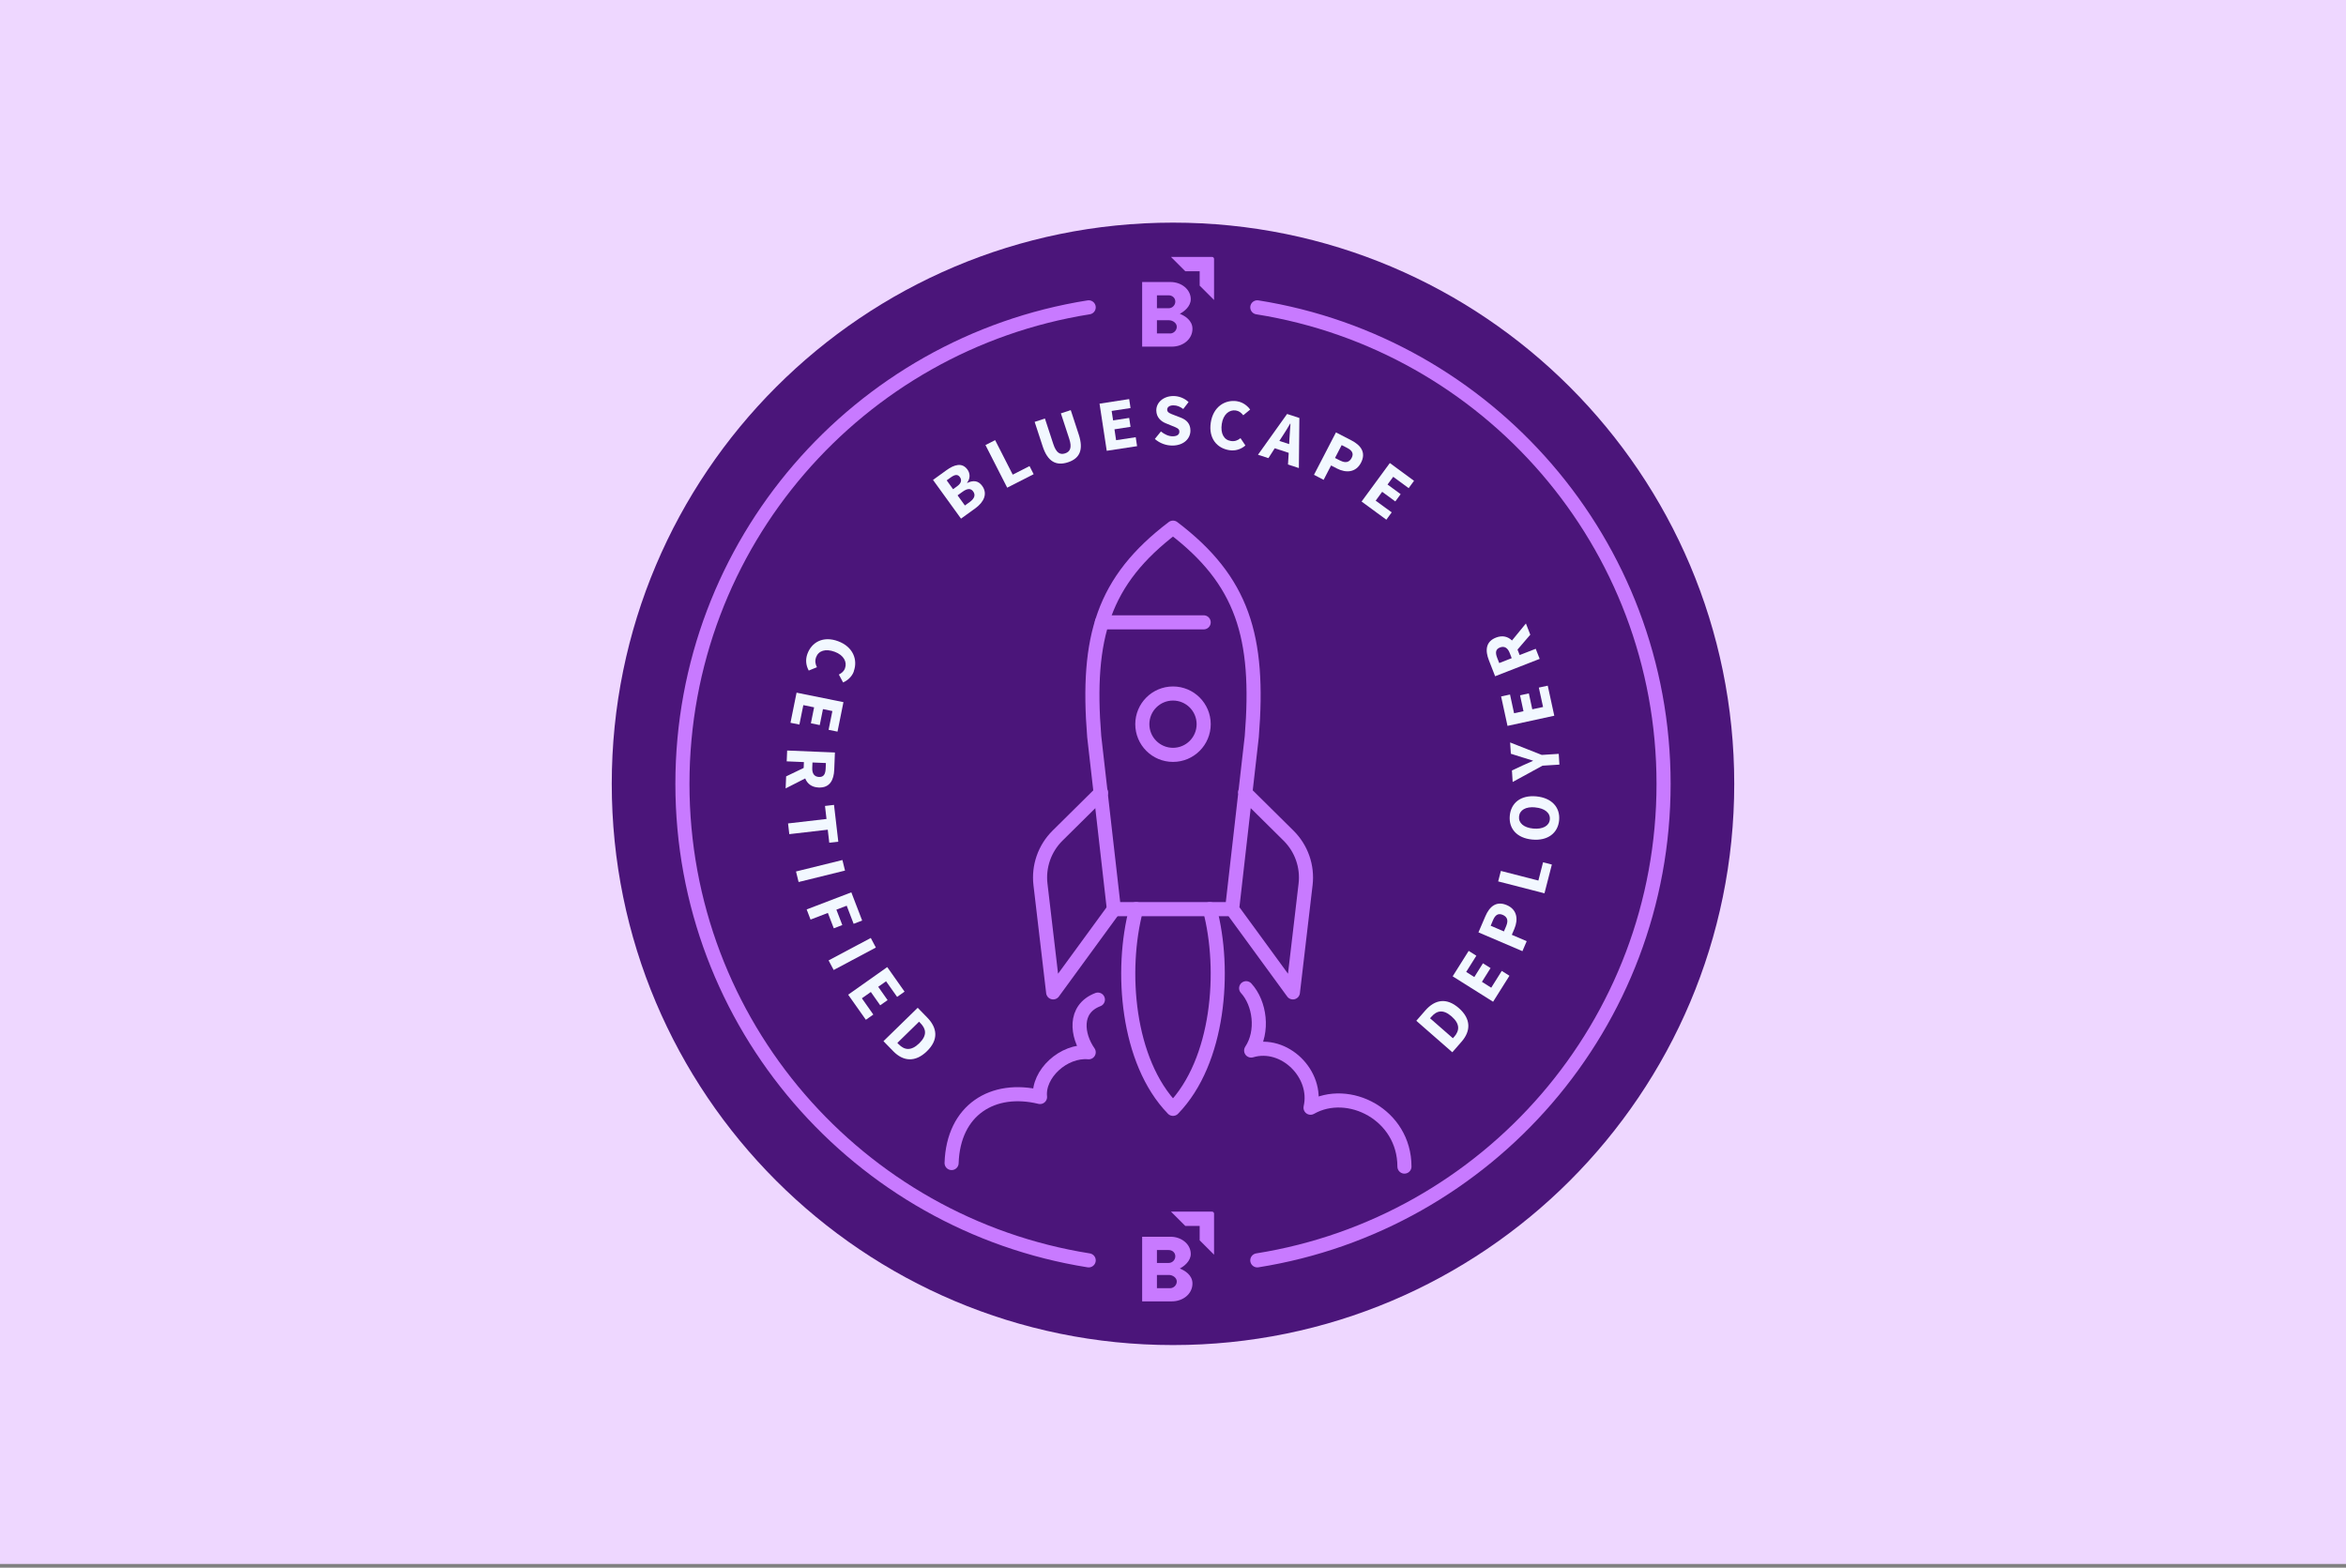 <svg width="416" height="278" viewBox="0 0 416 278" fill="none" xmlns="http://www.w3.org/2000/svg">
<rect x="0" y="0" width="416" height="278" fill="#808080" stroke="none"/>
<rect width="416" height="277.34" fill="#EED7FF"/>
<path d="M208 238.52C262.963 238.52 307.52 193.963 307.52 139C307.52 84.037 262.963 39.48 208 39.48C153.037 39.48 108.48 84.037 108.48 139C108.48 193.963 153.037 238.52 208 238.52Z" fill="#4B157A"/>
<path d="M165.44 85.11L167.79 83.41C169.22 82.37 170.61 81.96 171.56 83.28C172 83.89 172.12 84.81 171.48 85.6L171.51 85.64C172.62 85.11 173.51 85.25 174.17 86.17C175.18 87.57 174.45 89.04 172.96 90.13L170.41 91.97L165.45 85.11H165.44ZM169.72 86.23C170.48 85.68 170.58 85.11 170.21 84.6C169.84 84.08 169.33 84.13 168.61 84.65L167.87 85.18L169 86.75L169.72 86.23V86.23ZM171.96 89.02C172.8 88.41 173.02 87.78 172.57 87.15C172.14 86.55 171.51 86.6 170.66 87.22L169.8 87.84L171.1 89.64L171.96 89.02Z" fill="#F2F8FF"/>
<path d="M174.75 78.92L176.46 78.05L179.58 84.17L182.56 82.65L183.29 84.09L178.6 86.48L174.75 78.93V78.92Z" fill="#F2F8FF"/>
<path d="M183.47 74.81L185.29 74.22L186.77 78.73C187.29 80.31 187.96 80.69 188.86 80.4C189.76 80.11 190.12 79.39 189.6 77.81L188.12 73.3L189.87 72.73L191.29 77.06C192.17 79.77 191.46 81.3 189.37 81.98C187.28 82.66 185.77 81.86 184.89 79.15L183.47 74.82V74.81Z" fill="#F2F8FF"/>
<path d="M194.98 71.58L200.23 70.77L200.47 72.36L197.12 72.87L197.38 74.55L200.23 74.11L200.47 75.69L197.62 76.13L197.91 78.06L201.39 77.53L201.63 79.12L196.25 79.94L194.97 71.56L194.98 71.58Z" fill="#F2F8FF"/>
<path d="M205.87 76.52C206.48 77.03 207.26 77.38 207.96 77.37C208.75 77.36 209.14 77.04 209.13 76.53C209.13 76 208.64 75.84 207.89 75.54L206.79 75.09C205.9 74.75 205.06 74.04 205.04 72.8C205.02 71.4 206.26 70.26 208.01 70.23C208.98 70.21 210.02 70.59 210.76 71.3L209.82 72.53C209.25 72.11 208.72 71.87 208.04 71.88C207.39 71.89 206.96 72.18 206.97 72.66C206.97 73.18 207.54 73.35 208.29 73.64L209.38 74.06C210.41 74.46 211.08 75.14 211.09 76.33C211.11 77.73 209.96 78.98 207.95 79.01C206.84 79.03 205.67 78.63 204.78 77.84L205.86 76.51L205.87 76.52Z" fill="#F2F8FF"/>
<path d="M219.37 71.16C220.41 71.32 221.21 71.97 221.68 72.63L220.46 73.64C220.09 73.19 219.73 72.88 219.14 72.79C217.97 72.61 216.9 73.49 216.65 75.17C216.39 76.89 217.04 78.02 218.26 78.2C218.95 78.31 219.49 78.09 219.97 77.7L220.84 79C220.02 79.7 219.03 79.99 217.99 79.83C215.82 79.5 214.27 77.75 214.7 74.93C215.12 72.15 217.21 70.82 219.37 71.15V71.16Z" fill="#F2F8FF"/>
<path d="M228.51 80.3L226.04 79.49L224.92 81.24L223.07 80.64L228.23 73.41L230.41 74.12L230.32 83L228.39 82.37L228.52 80.29L228.51 80.3ZM228.6 78.76L228.64 77.95C228.68 77.07 228.78 76.05 228.83 75.14L228.78 75.12C228.32 75.91 227.79 76.78 227.3 77.51L226.86 78.19L228.59 78.75L228.6 78.76Z" fill="#F2F8FF"/>
<path d="M236.9 76.68L239.65 78.1C241.29 78.95 242.28 80.23 241.34 82.05C240.42 83.82 238.67 83.9 237.07 83.08L236.03 82.54L234.71 85.09L233 84.2L236.9 76.67V76.68ZM237.67 81.68C238.61 82.16 239.27 81.98 239.68 81.2C240.09 80.41 239.75 79.87 238.85 79.41L237.91 78.93L236.73 81.21L237.67 81.69V81.68Z" fill="#F2F8FF"/>
<path d="M246.45 82.11L250.74 85.26L249.79 86.56L247.05 84.55L246.04 85.92L248.37 87.63L247.42 88.92L245.09 87.21L243.94 88.78L246.78 90.86L245.83 92.16L241.44 88.94L246.45 82.11V82.11Z" fill="#F2F8FF"/>
<path d="M151.41 119.05C151.05 120.04 150.25 120.69 149.5 121.02L148.75 119.62C149.26 119.35 149.64 119.06 149.84 118.5C150.25 117.39 149.61 116.17 148.01 115.58C146.38 114.98 145.14 115.39 144.71 116.55C144.47 117.21 144.58 117.78 144.86 118.32L143.41 118.91C142.89 117.97 142.81 116.94 143.17 115.95C143.93 113.89 145.95 112.72 148.62 113.71C151.25 114.68 152.15 116.99 151.39 119.04L151.41 119.05Z" fill="#F2F8FF"/>
<path d="M149.56 124.53L148.51 129.74L146.93 129.42L147.6 126.09L145.93 125.75L145.36 128.58L143.79 128.26L144.36 125.43L142.45 125.04L141.75 128.49L140.17 128.17L141.25 122.83L149.56 124.51V124.53Z" fill="#F2F8FF"/>
<path d="M139.39 137.68L142.51 136.18L142.55 135.14L139.5 135.01L139.58 133.09L148.05 133.44L147.93 136.49C147.86 138.28 147.17 139.74 145.16 139.65C143.91 139.6 143.15 138.96 142.78 138.04L139.31 139.81L139.4 137.67L139.39 137.68ZM144.07 135.21L144.03 136.18C143.99 137.18 144.4 137.74 145.23 137.78C146.06 137.82 146.37 137.28 146.41 136.28L146.45 135.31L144.07 135.21Z" fill="#F2F8FF"/>
<path d="M146.56 145.24L146.29 142.92L147.89 142.73L148.65 149.26L147.05 149.44L146.78 147.13L139.96 147.92L139.74 146.02L146.56 145.23V145.24Z" fill="#F2F8FF"/>
<path d="M149.38 152.51L149.84 154.38L141.61 156.41L141.15 154.54L149.38 152.51V152.51Z" fill="#F2F8FF"/>
<path d="M150.96 158.24L152.88 163.24L151.37 163.82L150.14 160.61L148.31 161.31L149.36 164.04L147.85 164.62L146.8 161.89L143.73 163.07L143.04 161.27L150.96 158.24V158.24Z" fill="#F2F8FF"/>
<path d="M154.41 166.33L155.31 168.03L147.83 172.01L146.93 170.31L154.41 166.33Z" fill="#F2F8FF"/>
<path d="M157.34 171.51L160.4 175.85L159.08 176.78L157.12 174.01L155.73 174.99L157.39 177.35L156.08 178.27L154.42 175.91L152.83 177.03L154.86 179.91L153.54 180.84L150.4 176.39L157.32 171.5L157.34 171.51Z" fill="#F2F8FF"/>
<path d="M162.73 178.71L164.41 180.43C166.22 182.28 166.46 184.37 164.37 186.41C162.29 188.44 160.15 188.21 158.41 186.43L156.66 184.63L162.73 178.71ZM159.37 185.19C160.37 186.21 161.55 186.42 163 185.01C164.45 183.59 164.22 182.46 163.22 181.44L162.97 181.18L159.12 184.94L159.37 185.2V185.19Z" fill="#F2F8FF"/>
<path d="M251.15 181.01L252.73 179.2C254.43 177.25 256.5 176.85 258.69 178.77C260.88 180.69 260.81 182.84 259.18 184.71L257.53 186.6L251.15 181.02V181.01ZM257.87 183.85C258.81 182.77 258.93 181.58 257.4 180.24C255.87 178.91 254.76 179.23 253.82 180.3L253.58 180.57L257.63 184.11L257.87 183.84V183.85Z" fill="#F2F8FF"/>
<path d="M257.6 173.12L260.43 168.62L261.79 169.48L259.99 172.35L261.43 173.26L262.96 170.82L264.31 171.67L262.78 174.11L264.43 175.15L266.3 172.17L267.66 173.03L264.76 177.64L257.59 173.13L257.6 173.12Z" fill="#F2F8FF"/>
<path d="M262.17 165.32L263.39 162.48C264.12 160.78 265.31 159.7 267.2 160.51C269.03 161.29 269.24 163.04 268.54 164.69L268.08 165.77L270.72 166.9L269.96 168.67L262.17 165.34V165.32ZM267.09 164.19C267.5 163.22 267.27 162.57 266.46 162.23C265.65 161.89 265.13 162.26 264.74 163.19L264.33 164.16L266.68 165.17L267.09 164.2V164.19Z" fill="#F2F8FF"/>
<path d="M265.66 156.3L266.14 154.44L272.79 156.15L273.62 152.91L275.18 153.31L273.87 158.41L265.66 156.3Z" fill="#F2F8FF"/>
<path d="M271.7 148.88C268.94 148.62 267.51 146.91 267.72 144.65C267.93 142.37 269.67 140.97 272.41 141.22C275.17 141.48 276.68 143.18 276.47 145.46C276.26 147.72 274.46 149.14 271.7 148.88V148.88ZM272.23 143.17C270.55 143.01 269.47 143.64 269.36 144.8C269.25 145.94 270.19 146.77 271.88 146.93C273.57 147.09 274.72 146.45 274.82 145.31C274.93 144.16 273.92 143.33 272.23 143.18V143.17Z" fill="#F2F8FF"/>
<path d="M273.52 135.78L268.23 138.67L268.1 136.63L270 135.74C270.62 135.48 271.19 135.22 271.82 134.93V134.88C271.15 134.69 270.55 134.48 269.9 134.29L267.91 133.66L267.78 131.66L273.39 133.87L276.4 133.68L276.52 135.59L273.51 135.78H273.52Z" fill="#F2F8FF"/>
<path d="M267.31 128.7L266.18 123.5L267.76 123.16L268.48 126.48L270.15 126.12L269.54 123.3L271.1 122.96L271.71 125.78L273.62 125.37L272.87 121.93L274.45 121.59L275.61 126.92L267.32 128.72L267.31 128.7Z" fill="#F2F8FF"/>
<path d="M271.35 112.56L269.09 115.19L269.47 116.16L272.32 115.05L273.02 116.84L265.12 119.92L264.01 117.07C263.36 115.4 263.4 113.79 265.28 113.06C266.44 112.61 267.4 112.89 268.11 113.58L270.58 110.56L271.36 112.56H271.35ZM268.06 116.71L267.71 115.8C267.35 114.87 266.75 114.51 265.97 114.82C265.19 115.13 265.13 115.74 265.49 116.67L265.85 117.58L268.07 116.71H268.06Z" fill="#F2F8FF"/>
<path fill-rule="evenodd" clip-rule="evenodd" d="M207.63 214.85L210.18 217.4H212.73V219.95L215.28 222.5V215.21C215.28 215.02 215.12 214.86 214.93 214.86H207.64L207.63 214.85Z" fill="#C87AFF"/>
<path fill-rule="evenodd" clip-rule="evenodd" d="M207.46 228.43H205.15V226.09H207.29C207.94 226.09 208.67 226.58 208.67 227.24C208.67 227.9 208.12 228.44 207.46 228.44V228.43ZM205.15 221.67H207.24C207.88 221.67 208.41 222.13 208.41 222.78C208.41 223.43 207.87 223.96 207.24 223.96H205.15V221.67V221.67ZM209.2 224.95C209.99 224.54 211.15 223.62 211.15 222.36C211.15 220.64 209.52 219.31 207.54 219.31H202.53V230.77H207.79C209.79 230.77 211.45 229.44 211.45 227.61C211.45 226.1 210.09 225.3 209.2 224.94V224.95Z" fill="#C87AFF"/>
<path fill-rule="evenodd" clip-rule="evenodd" d="M207.63 45.55L210.18 48.1H212.73V50.65L215.28 53.2V45.91C215.28 45.72 215.12 45.56 214.93 45.56H207.64L207.63 45.55Z" fill="#C87AFF"/>
<path fill-rule="evenodd" clip-rule="evenodd" d="M207.46 59.13H205.15V56.79H207.29C207.94 56.79 208.67 57.28 208.67 57.94C208.67 58.6 208.12 59.14 207.46 59.14V59.13ZM205.15 52.37H207.24C207.88 52.37 208.41 52.83 208.41 53.48C208.41 54.13 207.87 54.66 207.24 54.66H205.15V52.37ZM209.2 55.65C209.99 55.24 211.15 54.32 211.15 53.06C211.15 51.34 209.52 50.01 207.54 50.01H202.53V61.47H207.79C209.79 61.47 211.45 60.14 211.45 58.31C211.45 56.8 210.09 56 209.2 55.64V55.65Z" fill="#C87AFF"/>
<path d="M193.05 54.5C152.22 60.98 121.01 96.34 121.01 139C121.01 181.66 152.22 217.02 193.05 223.5" stroke="#C87AFF" stroke-width="2.5" stroke-linecap="round" stroke-linejoin="round"/>
<path d="M222.95 54.5C263.78 60.98 294.99 96.35 294.99 139C294.99 181.65 263.78 217.02 222.95 223.5" stroke="#C87AFF" stroke-width="2.5" stroke-linecap="round" stroke-linejoin="round"/>
<path d="M218.47 161.22H197.52L194.03 130.61C192.61 112.92 195.64 102.95 208 93.57C220.36 102.95 223.39 112.91 221.97 130.61L218.48 161.22L229.26 175.98L231.51 156.83C231.89 153.64 230.77 150.45 228.49 148.19L220.77 140.55" stroke="#C87AFF" stroke-width="2.5" stroke-linecap="round" stroke-linejoin="round"/>
<path d="M208 133.86C211.004 133.86 213.44 131.424 213.44 128.42C213.44 125.416 211.004 122.98 208 122.98C204.995 122.98 202.56 125.416 202.56 128.42C202.56 131.424 204.995 133.86 208 133.86Z" stroke="#C87AFF" stroke-width="2.5" stroke-linecap="round" stroke-linejoin="round"/>
<path d="M195.24 140.55L187.52 148.19C185.24 150.45 184.12 153.64 184.5 156.83L186.75 175.98L197.53 161.22" stroke="#C87AFF" stroke-width="2.5" stroke-linecap="round" stroke-linejoin="round"/>
<path d="M214.53 161.22C217.4 172.05 216.18 188.21 208 196.63C199.82 188.21 198.6 172.05 201.47 161.22" stroke="#C87AFF" stroke-width="2.5" stroke-linecap="round" stroke-linejoin="round"/>
<path d="M195.39 110.36H213.44" stroke="#C87AFF" stroke-width="2.5" stroke-linecap="round" stroke-linejoin="round"/>
<path d="M249.04 206.87C249.04 197.65 239.1 192.62 232.39 196.43C233.76 190.48 227.74 184.53 221.86 186.29C224.1 182.93 223.41 177.89 220.97 175.24" stroke="#C87AFF" stroke-width="2.5" stroke-linecap="round" stroke-linejoin="round"/>
<path d="M194.68 177.26C190.3 178.93 190.97 183.65 193.05 186.6C188.62 186.19 184 190.43 184.42 194.53C176.07 192.5 169.05 196.79 168.74 206.24" stroke="#C87AFF" stroke-width="2.5" stroke-linecap="round" stroke-linejoin="round"/>
</svg>
